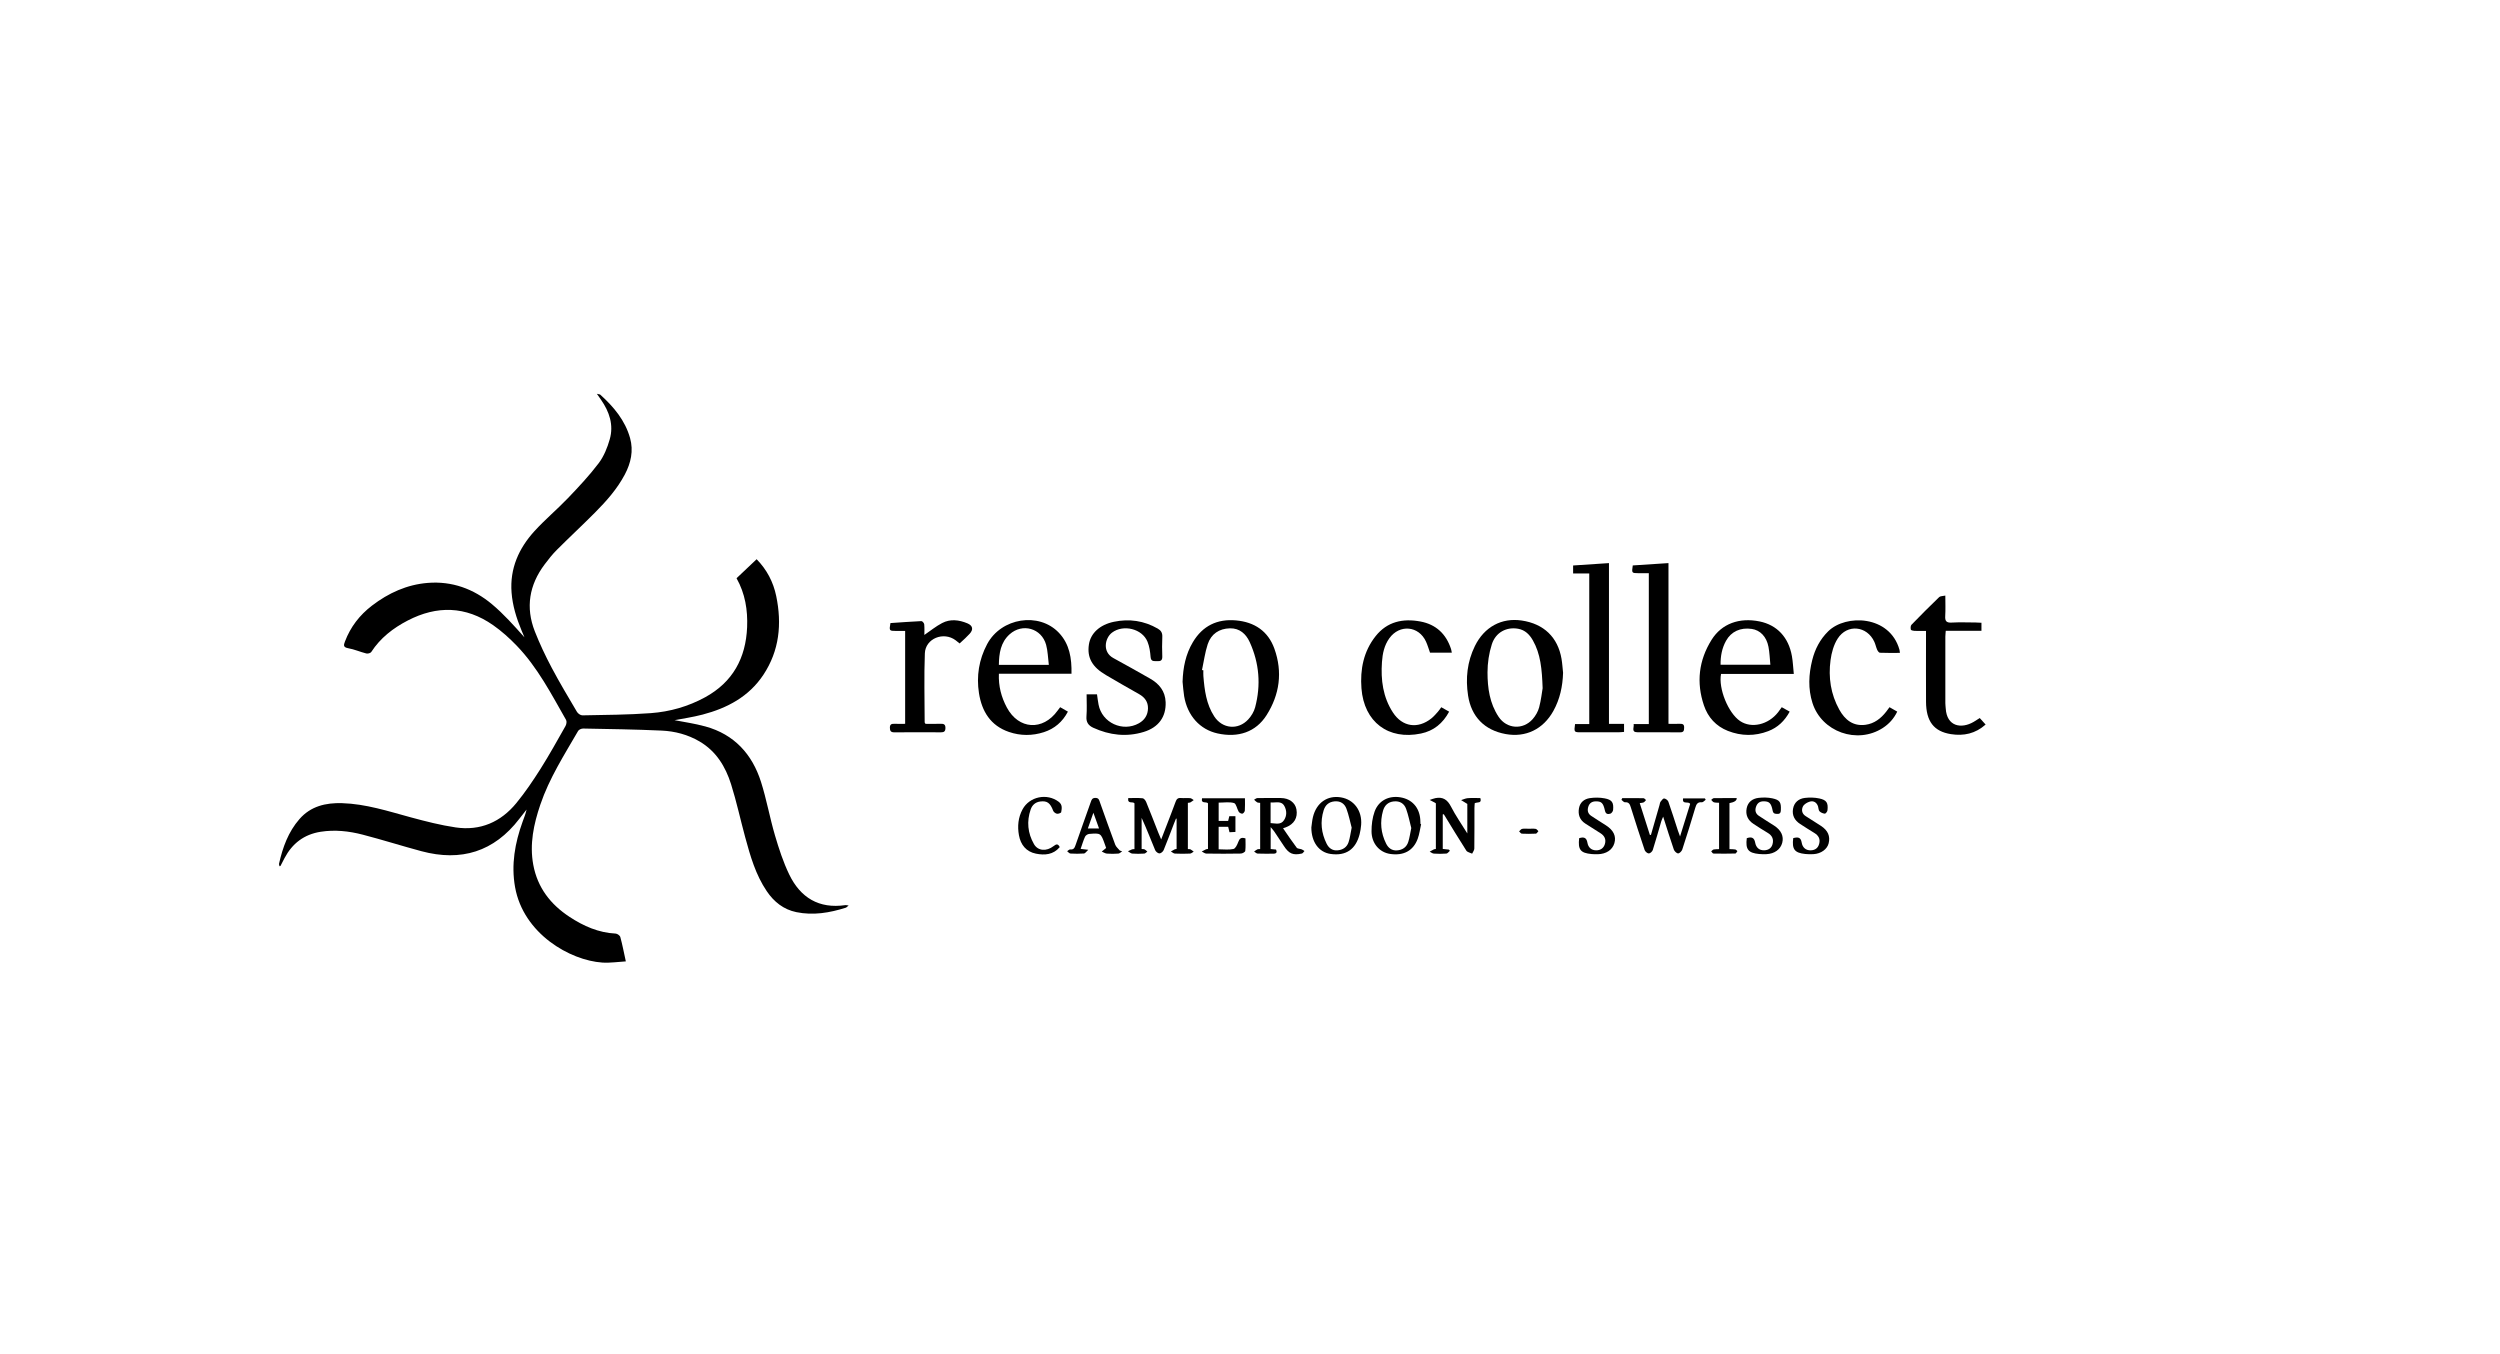 <?xml version="1.0" encoding="UTF-8"?><svg id="Calque_1" xmlns="http://www.w3.org/2000/svg" width="108.085" height="58.543" viewBox="0 0 108.085 58.543"><path d="M31.846,24.997c.298-.282.576-.545.866-.82.441.45.721.984.847,1.593.25,1.204.138,2.359-.556,3.406-.625.943-1.562,1.439-2.626,1.718-.435.114-.884.178-1.213.242.369.074.859.141,1.332.271,1.247.343,2.023,1.196,2.405,2.397.241.758.379,1.549.604,2.313.169.575.357,1.154.617,1.692.483.999,1.284,1.49,2.424,1.323.033-.005.068.007.144.016-.062.048-.089.084-.124.095-.698.222-1.409.342-2.137.192-.551-.114-.965-.442-1.278-.904-.482-.711-.713-1.523-.934-2.337-.207-.762-.373-1.537-.61-2.289-.24-.762-.645-1.429-1.364-1.85-.505-.296-1.062-.443-1.637-.469-1.13-.052-2.261-.067-3.392-.089-.074-.001-.185.044-.219.103-.599,1.036-1.249,2.047-1.636,3.191-.286.843-.469,1.701-.304,2.596.182.986.746,1.713,1.569,2.253.606.398,1.254.686,1.995.722.071.004.183.085.2.15.089.326.152.658.238,1.052-.339.019-.681.074-1.018.051-1.393-.093-3.411-1.244-3.771-3.263-.173-.971-.006-1.903.323-2.817.063-.175.134-.347.175-.535-.104.133-.21.264-.312.398-1.093,1.426-2.518,1.863-4.234,1.402-.85-.228-1.69-.495-2.542-.716-.593-.154-1.2-.22-1.815-.124-.718.113-1.227.505-1.562,1.139-.059.112-.116.226-.175.339-.002.005-.013.005-.041.014-.008-.039-.028-.079-.021-.112.158-.706.4-1.377.884-1.93.486-.556,1.132-.708,1.84-.687,1.029.031,1.997.349,2.979.615.638.172,1.282.338,1.935.434,1.063.156,1.95-.232,2.623-1.054.381-.465.72-.967,1.042-1.475.382-.605.729-1.232,1.082-1.855.041-.072.062-.199.025-.263-.638-1.119-1.231-2.272-2.135-3.211-.312-.324-.653-.631-1.021-.888-1.182-.825-2.425-.857-3.693-.198-.631.328-1.181.753-1.575,1.36-.032.049-.15.08-.214.063-.262-.066-.515-.179-.779-.226-.222-.04-.204-.131-.143-.291.239-.631.635-1.143,1.168-1.551.715-.547,1.512-.911,2.416-.983,1.045-.083,1.973.256,2.764.915.512.426.958.931,1.412,1.438-.043-.102-.086-.204-.129-.306-.217-.524-.385-1.061-.428-1.631-.079-1.037.312-1.909.99-2.654.456-.5.98-.938,1.449-1.428.463-.484.924-.975,1.327-1.508.225-.297.376-.672.479-1.035.177-.62-.016-1.189-.376-1.706-.05-.071-.099-.143-.181-.26.088.022.129.021.15.04.578.523,1.072,1.109,1.286,1.876.153.548.036,1.074-.227,1.572-.332.628-.798,1.152-1.293,1.65-.542.545-1.106,1.069-1.65,1.613-.191.191-.36.407-.523.623-.667.888-.833,1.86-.425,2.899.209.531.454,1.05.721,1.555.345.652.725,1.287,1.1,1.922.043.074.156.153.235.152.987-.02,1.977-.023,2.96-.096.822-.061,1.616-.286,2.348-.687,1.195-.655,1.757-1.692,1.814-3.026.031-.742-.084-1.456-.456-2.118Z"/><path d="M51.128,29.47c.018-.607.133-1.185.446-1.709.42-.705,1.053-1.011,1.863-.939.798.071,1.387.461,1.661,1.226.36,1.006.227,1.98-.341,2.874-.46.725-1.223.985-2.118.787-.763-.169-1.303-.768-1.444-1.611-.034-.207-.046-.418-.068-.627ZM51.968,28.969c.019.004.038.008.058.011,0,.083-.006.166.001.248.049.611.125,1.217.47,1.746.351.538,1.032.602,1.469.13.133-.144.248-.333.298-.521.256-.963.181-1.91-.232-2.819-.162-.356-.435-.608-.855-.599-.469.01-.816.245-.963.688-.118.359-.166.742-.246,1.114Z"/><path d="M67.578,29.089c-.018.583-.136,1.137-.42,1.649-.441.792-1.198,1.157-2.064.998-.915-.168-1.484-.751-1.624-1.668-.113-.74-.037-1.457.294-2.134.407-.832,1.159-1.236,2.029-1.106.954.143,1.557.722,1.718,1.657.034.199.045.403.067.604ZM66.694,29.748c-.029-.824-.088-1.475-.423-2.064-.142-.249-.334-.446-.635-.5-.497-.09-.971.151-1.138.671-.124.386-.187.809-.187,1.215-0.0.672.093,1.342.481,1.922.352.526,1.052.574,1.472.098.125-.142.23-.325.279-.507.086-.324.122-.662.152-.835Z"/><path d="M77.552,29.138h-3.145c-.121.631.314,1.694.824,2.036.492.33,1.219.162,1.644-.382.051-.065.096-.133.157-.217.112.063.22.123.343.192-.218.402-.518.687-.926.843-.579.222-1.167.216-1.744-.01-.514-.202-.863-.586-1.037-1.101-.336-.992-.225-1.95.33-2.837.438-.7,1.203-.974,2.077-.795.754.155,1.253.684,1.397,1.502.043.242.052.489.081.768ZM74.387,28.739h2.153c-.027-.272-.034-.528-.082-.776-.085-.441-.359-.719-.721-.772-.487-.072-.89.111-1.114.514-.176.317-.24.661-.236,1.034Z"/><path d="M46.325,29.129h-3.139c-.022.533.104,1.011.344,1.46.511.954,1.554,1.018,2.191.138.035-.048.071-.095.114-.152.109.063.213.122.335.192-.233.443-.579.738-1.038.887-.501.162-1.012.162-1.511-.009-.795-.272-1.172-.889-1.296-1.675-.116-.74-.001-1.456.353-2.122.606-1.139,2.238-1.401,3.101-.492.466.491.559,1.108.546,1.774ZM45.345,28.745c-.039-.309-.043-.598-.117-.867-.197-.716-1.025-.953-1.579-.454-.386.348-.457.818-.464,1.321h2.16Z"/><path d="M46.978,30.02h.45c.022.151.039.299.067.444.149.786,1.047,1.199,1.746.805.251-.142.386-.361.391-.645.004-.281-.141-.478-.387-.615-.48-.268-.955-.546-1.43-.823-.595-.345-.823-.754-.738-1.319.072-.483.464-.856,1.081-.985.665-.139,1.303-.047,1.898.296.137.079.202.182.195.348-.013.286-.011.573-.001.859.006.168-.073.209-.22.199-.13-.009-.27.036-.286-.183-.017-.222-.05-.453-.133-.657-.229-.564-1.05-.761-1.536-.392-.306.233-.427.837.062,1.1.53.286,1.053.586,1.578.882.399.225.662.545.68,1.022.024.63-.301,1.092-.95,1.289-.744.227-1.474.141-2.178-.181-.214-.098-.315-.243-.295-.495.025-.306.006-.615.006-.948Z"/><path d="M72.135,24.345v6.949c.175,0,.337.004.499-.001.12-.004.182.03.178.164-.003.117-.009.205-.165.204-.619-.005-1.238.001-1.856-.003-.276-.002-.136-.2-.162-.354h.656v-6.523c-.151,0-.306.001-.461-0-.278-.002-.282-.008-.233-.335.5-.033,1.007-.066,1.543-.101Z"/><path d="M69.562,31.297h.652v.346c-.073.005-.152.016-.231.016-.543.001-1.086.001-1.629.001-.303-0-.306-.005-.258-.356h.614v-6.512h-.698v-.344c.503-.033,1.01-.067,1.55-.103v6.952Z"/><path d="M82.14,28.227c-.298,0-.582.006-.865-.006-.042-.002-.096-.079-.119-.132-.048-.109-.071-.231-.12-.339-.316-.695-1.175-.786-1.587-.139-.171.268-.265.609-.307.928-.1.747.007,1.475.379,2.143.244.438.596.727,1.136.653.379-.052.662-.274.892-.568.046-.058.088-.119.142-.192.11.063.212.121.334.191-.146.304-.355.532-.622.706-1.109.718-2.645.172-3.043-1.081-.195-.615-.164-1.234-.011-1.85.119-.476.336-.897.692-1.248.76-.748,2.659-.7,3.08.797.01.034.01.071.019.138Z"/><path d="M62.766,28.218h-.94c-.058-.16-.104-.325-.175-.48-.314-.685-1.143-.758-1.585-.142-.219.305-.293.659-.318,1.022-.055.775.041,1.524.476,2.189.407.622,1.074.718,1.657.255.105-.083.193-.189.284-.289.05-.055.09-.12.147-.197.11.062.217.123.34.192-.274.508-.668.83-1.217.945-1.409.294-2.463-.495-2.574-1.952-.062-.816.088-1.598.613-2.259.5-.63,1.18-.773,1.934-.633.675.126,1.112.537,1.325,1.187.014.041.018.086.034.161Z"/><path d="M85.593,31.044c.091.101.165.184.253.281-.441.394-.948.502-1.499.415-.741-.117-1.072-.554-1.077-1.398-.005-.919-.001-1.839-.001-2.758v-.306c-.18,0-.343.004-.505-.003-.054-.002-.145-.026-.151-.055-.014-.066-.013-.166.027-.208.393-.406.793-.806,1.2-1.198.048-.046.149-.038.264-.064,0,.317.013.602-.004.885-.013.212.046.294.272.282.346-.019.694-.006,1.041-.004.081 0.0.162.008.253.012v.346h-1.543c-.007.099-.017.178-.018.258-.001.957-.001,1.914-0,2.871 0.0.075.012.15.016.225.046.791.675.896,1.208.585.084-.049.164-.103.265-.167Z"/><path d="M40.01,31.294c.211,0,.435.006.66-.002.14-.005.208.032.205.188-.003.14-.06.182-.192.181-.672-.004-1.343-.004-2.015.001-.15.001-.195-.058-.195-.202 0-.152.08-.172.201-.167.149.005.298.001.459.001v-4.016c-.13,0-.262 0-.394-0-.295-.001-.3-.007-.242-.34.441-.03.89-.064,1.34-.085.04-.002.116.086.121.138.016.161.006.324.006.46.26-.177.498-.373.766-.513.355-.187.731-.14,1.094.011.234.098.269.267.098.452-.061.066-.126.13-.191.193-.076.073-.154.143-.243.225-.059-.047-.114-.093-.172-.137-.52-.391-1.307-.08-1.331.565-.038.993-.01,1.989-.008,2.984 0.0.013.013.025.034.063Z"/><path d="M51.355,36.709c.045.004.086-.002.116.013.049.025.092.065.137.098-.052.029-.103.082-.157.084-.218.01-.437.011-.656,0-.059-.003-.116-.06-.173-.092.056-.031.111-.064.168-.092.019-.009.042-.009.079-.017v-1.302c-.008-.005-.017-.01-.025-.014-.031.077-.064.153-.093.231-.146.379-.286.76-.442,1.135-.027.066-.12.144-.182.144-.063 0-.158-.077-.185-.142-.193-.464-.372-.933-.585-1.395v1.346c.046.005.093-0.0.129.017.044.022.079.062.118.095-.044.03-.087.083-.133.086-.173.011-.347.014-.52 0-.064-.005-.124-.067-.186-.102.06-.027.118-.057.179-.081.027-.01.059-.007.103-.011v-1.979c-.069-.097-.311.05-.269-.227.207,0,.416-.012.623.008.056.005.125.095.152.161.18.438.35.88.523,1.321.033.083.069.165.126.299.091-.235.166-.427.239-.618.129-.337.262-.672.385-1.012.042-.115.096-.173.227-.162.135.012.272-.005.407.007.052.005.1.054.149.083-.048.034-.094.072-.145.101-.024.014-.058.01-.108.017v2.001Z"/><path d="M73.743,34.578c-.054.038-.112.111-.162.107-.185-.017-.24.078-.286.235-.179.606-.368,1.209-.564,1.809-.024.072-.12.169-.18.167-.065-.002-.16-.095-.185-.168-.157-.454-.298-.914-.461-1.422-.04.099-.068.153-.084.21-.121.411-.234.825-.365,1.233-.021.065-.113.15-.172.149-.062-.001-.156-.081-.179-.146-.207-.613-.405-1.229-.598-1.846-.042-.133-.081-.235-.254-.22-.047.004-.101-.068-.151-.105l.034-.075c.307,0,.614-.003.921.004.036.001.071.052.107.08-.033.034-.06.078-.099.098-.044.022-.099.021-.173.034.149.468.294.922.439,1.376.015 0.0.03.001.045.001.123-.429.247-.859.37-1.288.015-.051.018-.11.047-.15.042-.058.109-.145.156-.14.066.007.158.076.181.139.145.411.275.828.41,1.243.022.069.049.136.095.261.159-.512.301-.967.437-1.405-.072-.141-.354.049-.306-.241h.943l.036.062Z"/><path d="M54.936,35.758v.949c.075.007.148.015.231.023.055.118.022.178-.115.178-.226-0-.453.006-.679-.004-.052-.002-.102-.057-.153-.088.046-.032.09-.07.14-.094.031-.015.072-.008.122-.013v-1.998c-.046-.007-.095-.003-.131-.023-.049-.028-.088-.074-.132-.112.047-.025.093-.07.14-.071.34-.006.679-.006,1.019-.003.358.004.619.196.672.488.066.363-.098.641-.46.779-.033.013-.067.023-.118.04.198.287.385.569.589.839.038.05.145.045.217.073.043.016.08.047.119.072-.037.038-.068.099-.111.109-.386.086-.562.007-.782-.332-.136-.208-.274-.415-.413-.621-.034-.051-.078-.096-.156-.191ZM54.933,34.693v.893c.216.008.438.092.582-.129.123-.189.12-.404.019-.599-.133-.255-.375-.143-.601-.165Z"/><path d="M62.376,35.207v1.496c.094.01.18.02.266.029.014.017.028.034.042.052-.05.041-.097.114-.15.119-.18.015-.362.014-.543.002-.062-.004-.12-.055-.18-.085.061-.033.121-.068.183-.099.019-.01.044-.009.084-.016v-1.973c-.015-.011-.026-.022-.039-.028-.076-.04-.152-.08-.228-.119.082-.027.163-.062.248-.079.323-.064.52.068.672.365.198.387.45.746.707,1.162v-1.276c-.107-.066-.188-.115-.268-.165.095-.029.189-.076.286-.084.179-.014.36-.004.545-.004.076.243-.124.163-.242.221-.004.062-.013.141-.013.22-.001.581.003,1.161-.005,1.742-.001.074-.061.146-.094.22-.086-.042-.208-.062-.252-.131-.333-.519-.651-1.048-.973-1.573-.015.002-.029.005-.044.007Z"/><path d="M53.824,34.515c0,.189.008.361-.005.531-.004.049-.064.126-.106.132-.05.007-.13-.037-.158-.083-.076-.125-.107-.348-.202-.376-.2-.059-.43-.018-.665-.018v.79h.41c.015-.061.031-.125.05-.204h.265v.681c-.087.004-.166.008-.257.013-.02-.082-.037-.153-.056-.234h-.413v.972c.225,0,.441.031.64-.014.089-.02.165-.186.207-.3.053-.145.118-.222.313-.157,0,.171.013.358-.009.541-.006.047-.123.113-.191.114-.498.01-.996.009-1.494.001-.066-.001-.131-.059-.197-.09.062-.032.123-.065.186-.095.019-.009.043-.008.084-.015v-1.973c-.069-.089-.312.038-.257-.217h1.856Z"/><path d="M56.695,35.773c.022-.149.033-.3.068-.445.149-.621.626-.954,1.213-.854.563.095.92.579.872,1.189-.011.134-.032.27-.065.4-.169.66-.591.948-1.248.858-.516-.07-.84-.518-.84-1.148ZM58.439,35.787c-.066-.248-.124-.542-.226-.82-.08-.219-.256-.344-.513-.321-.25.022-.402.161-.473.387-.156.497-.102.981.128,1.443.093.186.245.307.47.288.23-.019.406-.134.479-.353.061-.182.083-.378.134-.625Z"/><path d="M61.441,35.632c-.048.211-.074.431-.148.632-.191.519-.612.741-1.192.655-.46-.068-.801-.451-.804-.974-.002-.287.036-.59.133-.858.173-.476.612-.695,1.106-.617.504.08.826.432.868.952.005.068.006.135.009.203.009.002.018.004.027.007ZM61.015,35.798c-.066-.252-.122-.546-.222-.825-.083-.231-.268-.352-.533-.325-.253.026-.4.177-.465.4-.142.489-.095.968.132,1.424.092.185.242.308.467.294.242-.016.417-.138.491-.367.057-.176.08-.363.13-.599Z"/><path d="M48.513,36.807c-.053.034-.105.092-.16.097-.165.013-.332.015-.497.001-.076-.006-.149-.057-.223-.088.059-.048.119-.097.19-.155-.014-.039-.036-.102-.058-.165-.173-.48-.174-.484-.676-.443-.064.005-.152.063-.178.12-.075.162-.124.337-.191.527.093.011.17.02.33.039-.087.079-.132.156-.183.16-.195.015-.392.013-.588.002-.049-.003-.095-.065-.142-.101.044-.027.092-.082.132-.077.15.018.189-.066.231-.186.214-.619.437-1.234.654-1.851.036-.102.058-.19.204-.191.152-0.0.165.102.199.198.218.609.432,1.22.659,1.826.036.096.132.17.2.254.032.01.064.02.096.03ZM47.516,35.818c-.079-.22-.151-.422-.244-.68-.092.261-.163.461-.24.68h.484Z"/><path d="M77.529,36.235c.191-.05.326-.05.365.193.033.201.167.342.392.335.182-.005.315-.092.364-.281.057-.216-.03-.362-.212-.472-.206-.125-.409-.256-.612-.387-.239-.154-.355-.375-.306-.655.048-.276.243-.439.512-.471.205-.024.422-.02.623.023.319.068.39.19.354.514-.006.055-.079.147-.113.144-.081-.007-.175-.046-.231-.103-.046-.047-.041-.141-.064-.212-.056-.169-.189-.252-.35-.208-.115.032-.254.113-.303.212-.071.142-.048.312.117.416.223.141.447.281.667.426.299.198.403.443.328.75-.062.255-.329.45-.653.469-.12.007-.242.006-.362-.007-.46-.05-.577-.203-.517-.686Z"/><path d="M68.273,36.238c.204-.065.32-.027.358.198.033.195.163.325.375.327.184.002.323-.088.378-.266.063-.205-.012-.366-.197-.479-.218-.134-.433-.273-.648-.412-.245-.158-.322-.392-.273-.666.045-.254.23-.397.465-.433.21-.032.436-.03.644.009.323.062.396.18.366.503-.005.059-.069.147-.122.161-.097.026-.195.028-.23-.13-.076-.342-.154-.403-.389-.404-.163-0-.276.067-.328.222-.054.158-.029.303.115.401.212.144.431.276.646.415.33.213.451.472.363.772-.085.289-.351.467-.717.476-.09.002-.181.001-.271-.008-.477-.044-.592-.19-.534-.686Z"/><path d="M75.52,36.238c.204-.07.323-.028.363.192.038.206.168.339.392.332.172-.005.31-.088.358-.261.059-.213-.011-.379-.211-.495-.208-.121-.409-.255-.611-.386-.248-.16-.352-.391-.295-.678.054-.269.251-.414.507-.446.197-.024.407-.022.601.019.331.071.384.173.37.505-.005.108-.029.172-.152.168-.104-.003-.177-.005-.204-.145-.064-.329-.152-.399-.392-.399-.166-0-.268.075-.323.228-.059.163-.025.301.117.398.218.148.445.283.666.427.3.195.422.457.347.741-.076.287-.334.474-.683.491-.105.005-.211.003-.316-.007-.474-.046-.594-.198-.534-.685Z"/><path d="M45.816,36.625c-.278.33-.65.358-1.029.282-.423-.085-.66-.385-.734-.796-.07-.385-.035-.767.156-1.12.301-.556,1.058-.709,1.563-.327.169.128.135.291.108.449-.006.034-.126.079-.183.068-.062-.011-.142-.071-.164-.129-.129-.339-.259-.438-.559-.4-.21.027-.348.154-.413.341-.18.519-.13,1.029.142,1.502.17.296.538.326.848.085.115-.089.188-.114.266.043Z"/><path d="M74.322,34.707c-.081-.006-.157-0-.225-.021-.045-.014-.077-.068-.115-.104.037-.026.075-.074.112-.074.331-.006.661-.003.99-.003q.015.156-.312.217v1.989c.089.004.17.002.249.015.035.006.063.046.094.071-.029.036-.058.103-.088.104-.316.008-.633.009-.949.002-.033-.001-.064-.063-.096-.097.036-.028.068-.071.108-.08.071-.015.147-.01.232-.014v-2.004Z"/><path d="M66.1,35.83c.098 0.0.197-.01.292.005.044.007.08.064.119.099-.036.038-.07.106-.108.108-.202.011-.406.011-.608.001-.041-.002-.079-.064-.118-.099.043-.038.082-.1.131-.109.094-.018.194-.005.292-.005Z"/></svg>